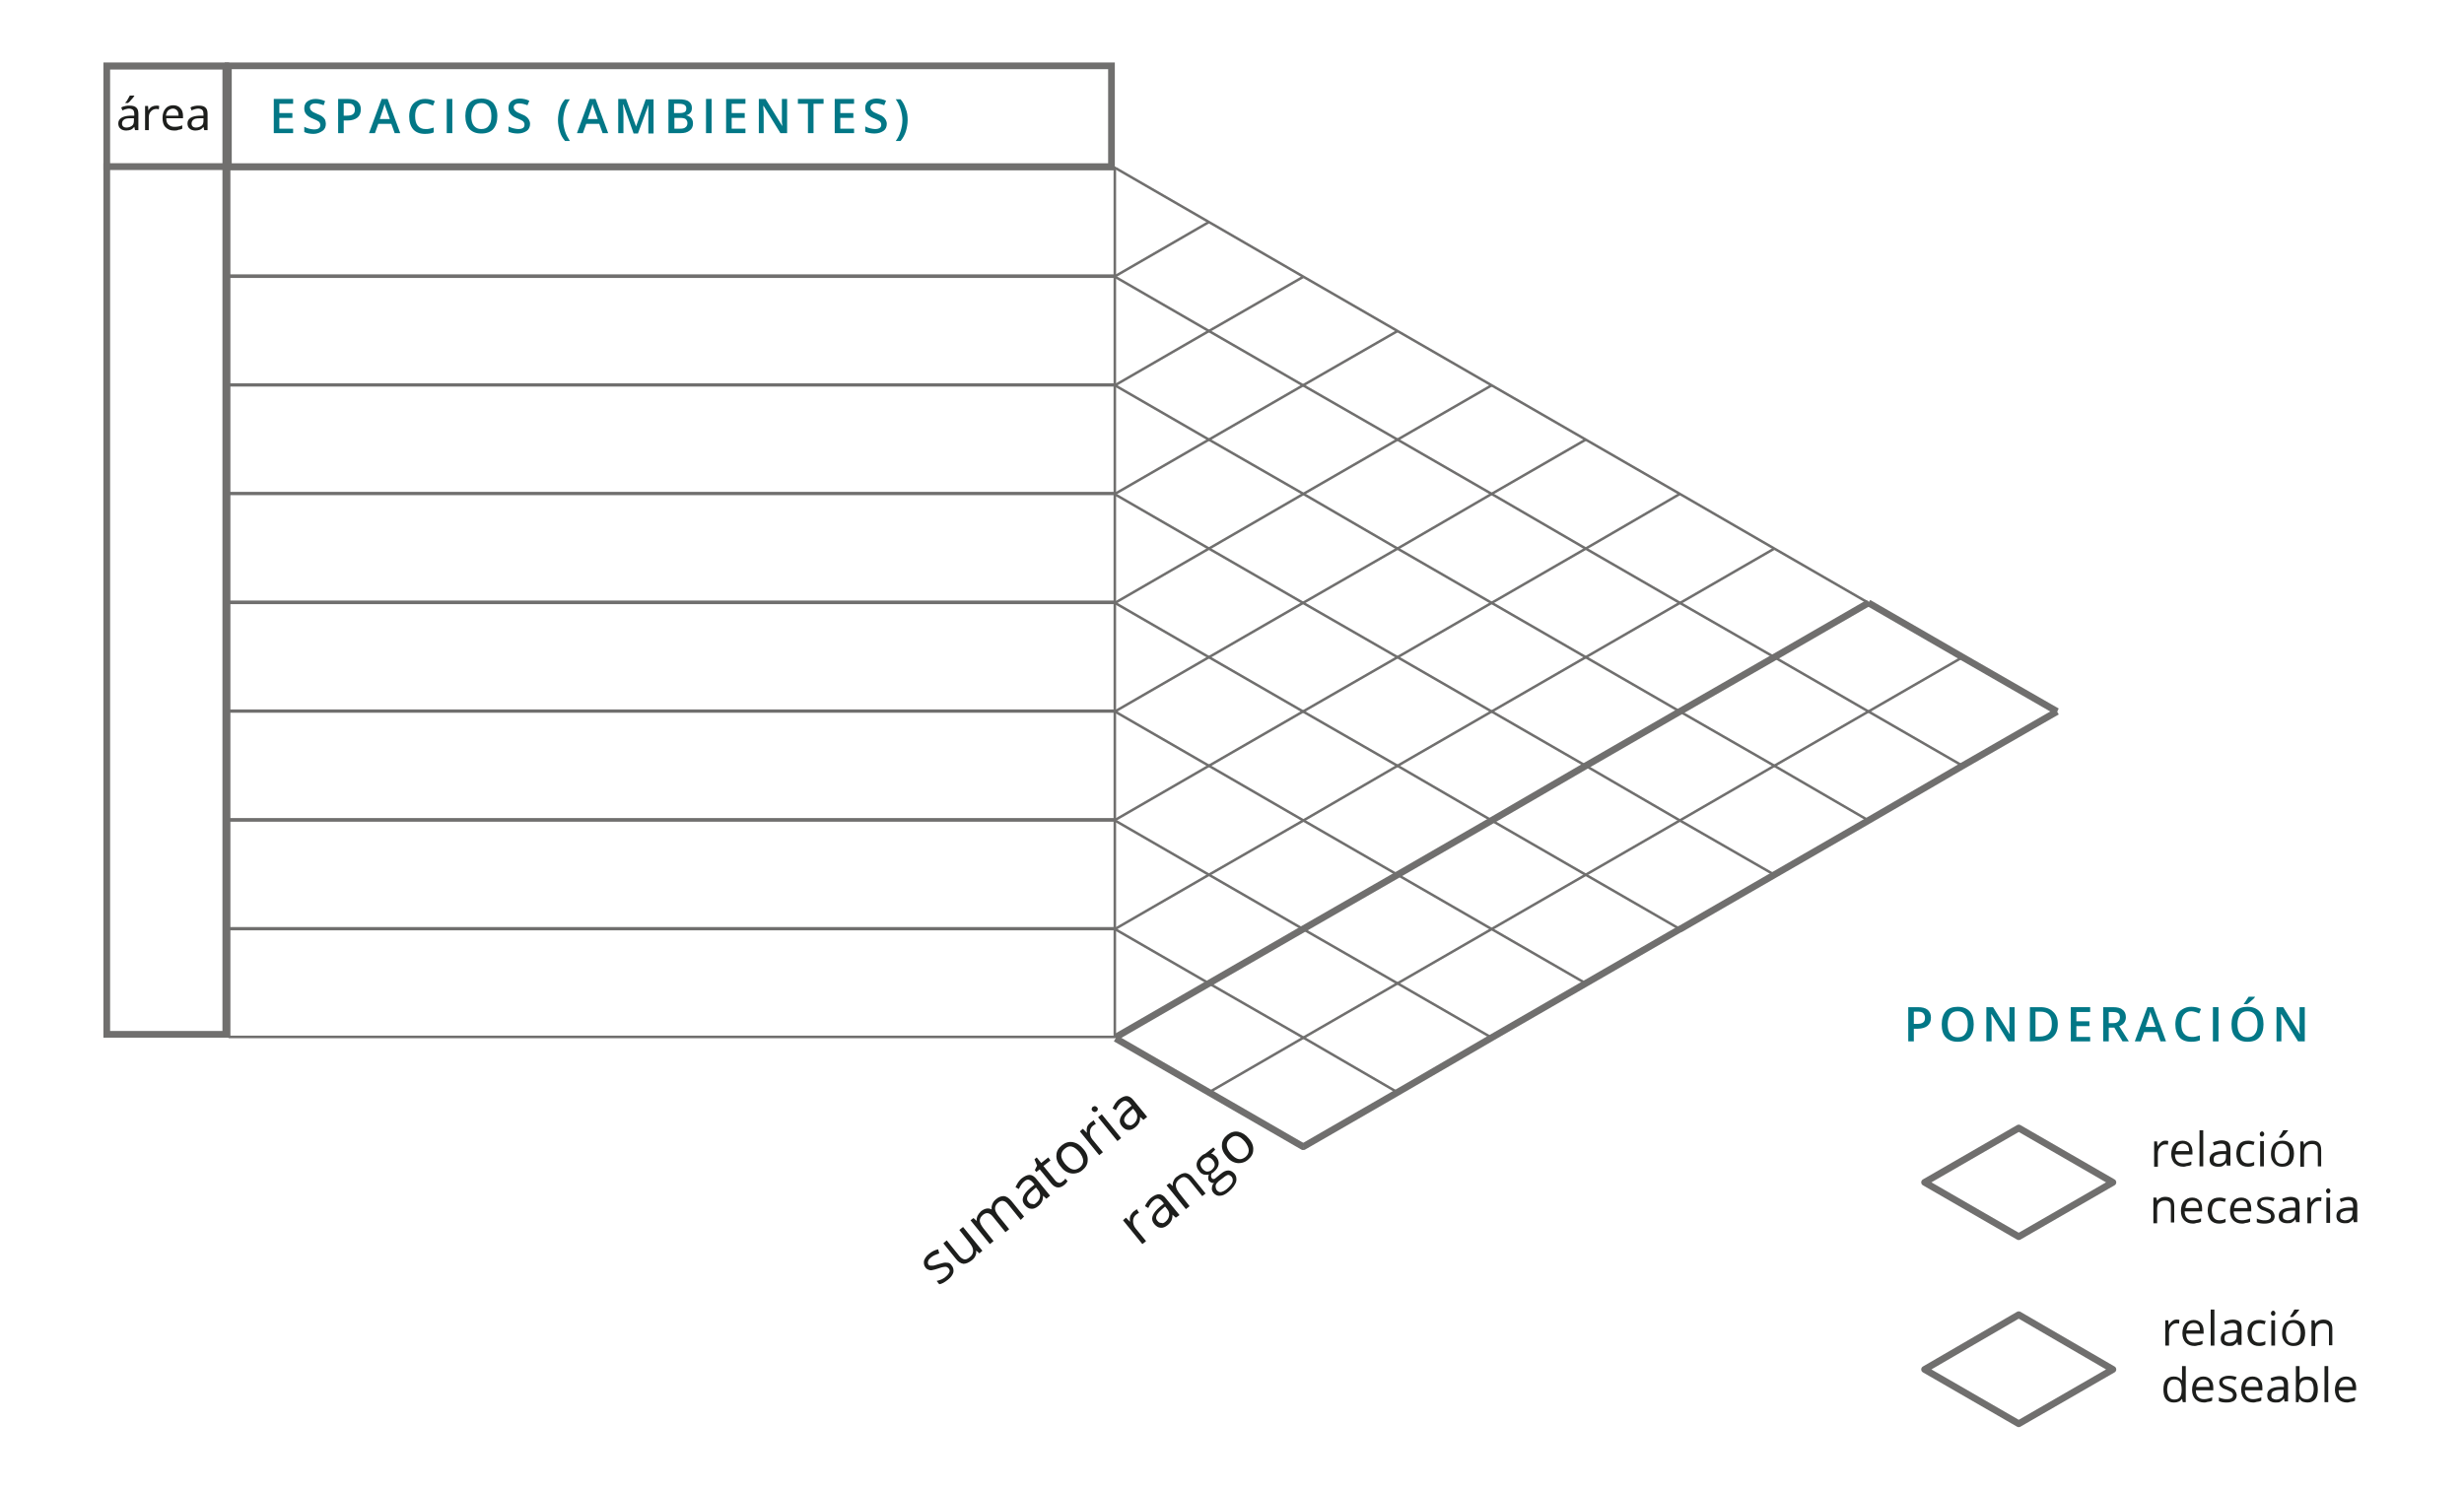 <?xml version="1.0" encoding="utf-8"?>
<!-- Generator: Adobe Illustrator 25.2.1, SVG Export Plug-In . SVG Version: 6.00 Build 0)  -->
<svg version="1.1" id="Capa_1" xmlns="http://www.w3.org/2000/svg" xmlns:xlink="http://www.w3.org/1999/xlink" x="0px" y="0px"
	 viewBox="0 0 662.4 400.6" style="enable-background:new 0 0 662.4 400.6;" xml:space="preserve">
<style type="text/css">
	.st0{fill:#027786;}
	.st1{fill:#1D1E1C;}
	.st2{fill:#706F6E;}
	.st3{fill:none;stroke:#706F6E;stroke-width:0.683;stroke-linejoin:round;stroke-miterlimit:10;}
	.st4{fill:none;stroke:#706F6E;stroke-width:1.832;stroke-linejoin:round;stroke-miterlimit:10;}
</style>
<g>
	<path class="st0" d="M519.1,273.6c0,1-0.3,1.7-0.9,2.2c-0.6,0.5-1.5,0.8-2.7,0.8h-1v3.4H513v-9.2h2.6c1.1,0,2,0.2,2.6,0.7
		C518.8,272,519.1,272.7,519.1,273.6z M514.5,275.3h0.8c0.8,0,1.3-0.1,1.7-0.4c0.4-0.3,0.5-0.7,0.5-1.3c0-0.5-0.2-0.9-0.5-1.2
		s-0.8-0.4-1.5-0.4h-1V275.3z"/>
	<path class="st0" d="M530.6,275.4c0,1.5-0.4,2.7-1.1,3.5c-0.7,0.8-1.8,1.2-3.2,1.2c-1.4,0-2.4-0.4-3.2-1.2s-1.1-2-1.1-3.5
		c0-1.5,0.4-2.7,1.1-3.5c0.7-0.8,1.8-1.2,3.2-1.2c1.4,0,2.4,0.4,3.2,1.2C530.2,272.7,530.6,273.9,530.6,275.4z M523.6,275.4
		c0,1.1,0.2,2,0.7,2.6c0.5,0.6,1.1,0.9,2,0.9c0.9,0,1.6-0.3,2-0.9c0.5-0.6,0.7-1.4,0.7-2.6c0-1.1-0.2-2-0.7-2.6s-1.1-0.9-2-0.9
		c-0.9,0-1.6,0.3-2,0.9S523.6,274.2,523.6,275.4z"/>
	<path class="st0" d="M541.7,280h-1.8l-4.5-7.3h-0.1l0,0.4c0.1,0.8,0.1,1.5,0.1,2.1v4.8h-1.4v-9.2h1.8l4.5,7.3h0
		c0-0.1,0-0.4-0.1-1.1s0-1.1,0-1.4v-4.8h1.4V280z"/>
	<path class="st0" d="M553.2,275.3c0,1.5-0.4,2.7-1.3,3.5c-0.8,0.8-2.1,1.2-3.6,1.2h-2.6v-9.2h2.8c1.5,0,2.6,0.4,3.4,1.2
		C552.8,272.8,553.2,273.9,553.2,275.3z M551.6,275.3c0-2.2-1-3.3-3.1-3.3h-1.3v6.7h1.1C550.5,278.7,551.6,277.6,551.6,275.3z"/>
	<path class="st0" d="M561.9,280h-5.2v-9.2h5.2v1.3h-3.7v2.5h3.5v1.3h-3.5v2.9h3.7V280z"/>
	<path class="st0" d="M566.9,276.3v3.7h-1.5v-9.2h2.6c1.2,0,2.1,0.2,2.6,0.7c0.6,0.4,0.9,1.1,0.9,2c0,1.1-0.6,2-1.8,2.4l2.6,4.1
		h-1.7l-2.2-3.7H566.9z M566.9,275.1h1c0.7,0,1.2-0.1,1.5-0.4c0.3-0.3,0.5-0.6,0.5-1.2c0-0.5-0.2-0.9-0.5-1.1
		c-0.3-0.2-0.8-0.3-1.5-0.3h-1V275.1z"/>
	<path class="st0" d="M580.8,280l-0.9-2.5h-3.5l-0.9,2.5h-1.6l3.4-9.2h1.6l3.4,9.2H580.8z M579.5,276.1l-0.9-2.5
		c-0.1-0.2-0.1-0.4-0.3-0.8c-0.1-0.4-0.2-0.6-0.2-0.8c-0.1,0.5-0.3,1.1-0.5,1.7l-0.8,2.4H579.5z"/>
	<path class="st0" d="M589.1,271.9c-0.9,0-1.5,0.3-2,0.9c-0.5,0.6-0.7,1.5-0.7,2.5c0,1.1,0.2,2,0.7,2.6s1.2,0.9,2.1,0.9
		c0.4,0,0.8,0,1.1-0.1s0.7-0.2,1.1-0.3v1.3c-0.7,0.3-1.5,0.4-2.4,0.4c-1.3,0-2.4-0.4-3.1-1.2c-0.7-0.8-1.1-2-1.1-3.5
		c0-1,0.2-1.8,0.5-2.5c0.3-0.7,0.9-1.3,1.5-1.6c0.7-0.4,1.4-0.6,2.3-0.6c0.9,0,1.8,0.2,2.6,0.6l-0.5,1.2c-0.3-0.1-0.6-0.3-1-0.4
		C589.8,272,589.5,271.9,589.1,271.9z"/>
	<path class="st0" d="M594.9,280v-9.2h1.5v9.2H594.9z"/>
	<path class="st0" d="M608.5,275.4c0,1.5-0.4,2.7-1.1,3.5c-0.7,0.8-1.8,1.2-3.2,1.2c-1.4,0-2.4-0.4-3.2-1.2s-1.1-2-1.1-3.5
		c0-1.5,0.4-2.7,1.1-3.5c0.7-0.8,1.8-1.2,3.2-1.2c1.4,0,2.4,0.4,3.2,1.2C608.1,272.7,608.5,273.9,608.5,275.4z M601.5,275.4
		c0,1.1,0.2,2,0.7,2.6c0.5,0.6,1.1,0.9,2,0.9c0.9,0,1.6-0.3,2-0.9c0.5-0.6,0.7-1.4,0.7-2.6c0-1.1-0.2-2-0.7-2.6s-1.1-0.9-2-0.9
		c-0.9,0-1.6,0.3-2,0.9S601.5,274.2,601.5,275.4z M603.2,270.1v-0.2c0.2-0.3,0.5-0.6,0.7-1s0.5-0.7,0.6-0.9h1.7v0.1
		c-0.2,0.3-0.5,0.6-1,1c-0.4,0.4-0.8,0.7-1.1,0.9H603.2z"/>
	<path class="st0" d="M619.6,280h-1.8l-4.5-7.3h-0.1l0,0.4c0.1,0.8,0.1,1.5,0.1,2.1v4.8H612v-9.2h1.8l4.5,7.3h0c0-0.1,0-0.4-0.1-1.1
		s0-1.1,0-1.4v-4.8h1.4V280z"/>
</g>
<g>
	<path class="st1" d="M582.1,306.7c0.3,0,0.6,0,0.8,0.1l-0.1,1c-0.3-0.1-0.5-0.1-0.7-0.1c-0.5,0-1,0.2-1.4,0.7
		c-0.4,0.4-0.6,1-0.6,1.7v3.6h-1v-6.8h0.8l0.1,1.3h0c0.3-0.4,0.6-0.8,0.9-1C581.3,306.8,581.6,306.7,582.1,306.7z"/>
	<path class="st1" d="M587,313.7c-1,0-1.8-0.3-2.4-0.9s-0.9-1.5-0.9-2.5c0-1.1,0.3-2,0.8-2.6c0.5-0.6,1.3-1,2.2-1
		c0.9,0,1.5,0.3,2,0.8c0.5,0.6,0.7,1.3,0.7,2.2v0.7h-4.7c0,0.8,0.2,1.4,0.6,1.8s0.9,0.6,1.6,0.6c0.7,0,1.5-0.2,2.2-0.5v0.9
		c-0.4,0.2-0.7,0.3-1,0.3S587.5,313.7,587,313.7z M586.8,307.5c-0.5,0-1,0.2-1.3,0.5c-0.3,0.4-0.5,0.8-0.6,1.5h3.6
		c0-0.6-0.1-1.1-0.4-1.5C587.7,307.7,587.3,307.5,586.8,307.5z"/>
	<path class="st1" d="M592.3,313.6h-1v-9.7h1V313.6z"/>
	<path class="st1" d="M598.7,313.6l-0.2-1h0c-0.3,0.4-0.7,0.7-1,0.9c-0.3,0.2-0.8,0.2-1.3,0.2c-0.7,0-1.2-0.2-1.6-0.5
		c-0.4-0.3-0.6-0.8-0.6-1.5c0-1.4,1.1-2.1,3.3-2.2l1.2,0v-0.4c0-0.5-0.1-0.9-0.3-1.2c-0.2-0.3-0.6-0.4-1.1-0.4
		c-0.6,0-1.2,0.2-1.9,0.5l-0.3-0.8c0.3-0.2,0.7-0.3,1.1-0.4c0.4-0.1,0.8-0.2,1.2-0.2c0.8,0,1.4,0.2,1.8,0.5c0.4,0.4,0.6,0.9,0.6,1.7
		v4.6H598.7z M596.4,312.9c0.6,0,1.1-0.2,1.5-0.5c0.4-0.4,0.5-0.8,0.5-1.5v-0.6l-1,0c-0.8,0-1.4,0.2-1.8,0.4
		c-0.4,0.2-0.5,0.6-0.5,1.1c0,0.4,0.1,0.7,0.3,0.8S595.9,312.9,596.4,312.9z"/>
	<path class="st1" d="M604.3,313.7c-1,0-1.7-0.3-2.3-0.9c-0.5-0.6-0.8-1.5-0.8-2.6c0-1.1,0.3-2,0.8-2.6c0.5-0.6,1.3-0.9,2.3-0.9
		c0.3,0,0.7,0,1,0.1c0.3,0.1,0.6,0.2,0.8,0.2l-0.3,0.9c-0.2-0.1-0.5-0.2-0.7-0.2c-0.3-0.1-0.5-0.1-0.7-0.1c-1.4,0-2.1,0.9-2.1,2.6
		c0,0.8,0.2,1.5,0.5,1.9c0.3,0.4,0.8,0.7,1.5,0.7c0.6,0,1.1-0.1,1.7-0.4v0.9C605.5,313.6,605,313.7,604.3,313.7z"/>
	<path class="st1" d="M607.5,304.9c0-0.2,0.1-0.4,0.2-0.5c0.1-0.1,0.3-0.2,0.4-0.2c0.2,0,0.3,0.1,0.4,0.2c0.1,0.1,0.2,0.3,0.2,0.5
		c0,0.2-0.1,0.4-0.2,0.5c-0.1,0.1-0.3,0.2-0.4,0.2c-0.2,0-0.3-0.1-0.4-0.2C607.6,305.4,607.5,305.2,607.5,304.9z M608.6,313.6h-1
		v-6.8h1V313.6z"/>
	<path class="st1" d="M616.7,310.2c0,1.1-0.3,2-0.8,2.6c-0.6,0.6-1.3,0.9-2.3,0.9c-0.6,0-1.1-0.1-1.6-0.4s-0.8-0.7-1.1-1.2
		c-0.3-0.5-0.4-1.2-0.4-1.9c0-1.1,0.3-2,0.8-2.6c0.6-0.6,1.3-0.9,2.3-0.9c1,0,1.7,0.3,2.3,0.9C616.4,308.2,616.7,309.1,616.7,310.2z
		 M611.5,310.2c0,0.9,0.2,1.5,0.5,2c0.3,0.5,0.9,0.7,1.5,0.7s1.2-0.2,1.5-0.7c0.3-0.5,0.5-1.1,0.5-2c0-0.9-0.2-1.5-0.5-2
		c-0.3-0.4-0.9-0.7-1.5-0.7c-0.7,0-1.2,0.2-1.5,0.7C611.7,308.6,611.5,309.3,611.5,310.2z M612.7,305.7c0.2-0.3,0.4-0.6,0.6-0.9
		c0.2-0.4,0.4-0.7,0.5-0.9h1.3v0.1c-0.2,0.3-0.5,0.6-0.8,1c-0.4,0.4-0.7,0.7-0.9,0.9h-0.7V305.7z"/>
	<path class="st1" d="M623.1,313.6v-4.4c0-0.6-0.1-1-0.4-1.2c-0.3-0.3-0.6-0.4-1.2-0.4c-0.7,0-1.2,0.2-1.6,0.6s-0.5,1-0.5,1.9v3.6
		h-1v-6.8h0.8l0.2,0.9h0c0.2-0.3,0.5-0.6,0.9-0.8c0.4-0.2,0.8-0.3,1.3-0.3c0.8,0,1.4,0.2,1.8,0.6c0.4,0.4,0.6,1,0.6,1.9v4.4H623.1z"
		/>
	<path class="st1" d="M583.6,328.8v-4.4c0-0.6-0.1-1-0.4-1.2c-0.3-0.3-0.6-0.4-1.2-0.4c-0.7,0-1.2,0.2-1.6,0.6s-0.5,1-0.5,1.9v3.6
		h-1V322h0.8l0.2,0.9h0c0.2-0.3,0.5-0.6,0.9-0.8c0.4-0.2,0.8-0.3,1.3-0.3c0.8,0,1.4,0.2,1.8,0.6c0.4,0.4,0.6,1,0.6,1.9v4.4H583.6z"
		/>
	<path class="st1" d="M589.6,329c-1,0-1.8-0.3-2.4-0.9s-0.9-1.5-0.9-2.5c0-1.1,0.3-2,0.8-2.6c0.5-0.6,1.3-1,2.2-1
		c0.9,0,1.5,0.3,2,0.8c0.5,0.6,0.7,1.3,0.7,2.2v0.7h-4.7c0,0.8,0.2,1.4,0.6,1.8s0.9,0.6,1.6,0.6c0.7,0,1.5-0.2,2.2-0.5v0.9
		c-0.4,0.2-0.7,0.3-1,0.3S590.1,329,589.6,329z M589.4,322.8c-0.5,0-1,0.2-1.3,0.5c-0.3,0.4-0.5,0.8-0.6,1.5h3.6
		c0-0.6-0.1-1.1-0.4-1.5C590.3,322.9,589.9,322.8,589.4,322.8z"/>
	<path class="st1" d="M596.6,329c-1,0-1.7-0.3-2.3-0.9c-0.5-0.6-0.8-1.5-0.8-2.6c0-1.1,0.3-2,0.8-2.6c0.5-0.6,1.3-0.9,2.3-0.9
		c0.3,0,0.7,0,1,0.1c0.3,0.1,0.6,0.2,0.8,0.2l-0.3,0.9c-0.2-0.1-0.5-0.2-0.7-0.2c-0.3-0.1-0.5-0.1-0.7-0.1c-1.4,0-2.1,0.9-2.1,2.6
		c0,0.8,0.2,1.5,0.5,1.9c0.3,0.4,0.8,0.7,1.5,0.7c0.6,0,1.1-0.1,1.7-0.4v0.9C597.9,328.8,597.3,329,596.6,329z"/>
	<path class="st1" d="M602.8,329c-1,0-1.8-0.3-2.4-0.9s-0.9-1.5-0.9-2.5c0-1.1,0.3-2,0.8-2.6c0.5-0.6,1.3-1,2.2-1
		c0.9,0,1.5,0.3,2,0.8c0.5,0.6,0.7,1.3,0.7,2.2v0.7h-4.7c0,0.8,0.2,1.4,0.6,1.8s0.9,0.6,1.6,0.6c0.7,0,1.5-0.2,2.2-0.5v0.9
		c-0.4,0.2-0.7,0.3-1,0.3S603.3,329,602.8,329z M602.5,322.8c-0.5,0-1,0.2-1.3,0.5c-0.3,0.4-0.5,0.8-0.6,1.5h3.6
		c0-0.6-0.1-1.1-0.4-1.5C603.5,322.9,603.1,322.8,602.5,322.8z"/>
	<path class="st1" d="M611.5,327c0,0.6-0.2,1.1-0.7,1.5c-0.5,0.3-1.1,0.5-2,0.5c-0.9,0-1.6-0.1-2.1-0.4v-1c0.3,0.2,0.7,0.3,1.1,0.4
		c0.4,0.1,0.7,0.1,1.1,0.1c0.5,0,1-0.1,1.2-0.3c0.3-0.2,0.4-0.4,0.4-0.8c0-0.3-0.1-0.5-0.3-0.7c-0.2-0.2-0.7-0.4-1.3-0.7
		c-0.6-0.2-1.1-0.4-1.3-0.6s-0.5-0.4-0.6-0.6c-0.1-0.2-0.2-0.5-0.2-0.8c0-0.6,0.2-1,0.7-1.3c0.5-0.3,1.1-0.5,1.9-0.5
		c0.7,0,1.4,0.1,2.1,0.4l-0.4,0.8c-0.7-0.3-1.3-0.4-1.9-0.4c-0.5,0-0.9,0.1-1.1,0.2c-0.2,0.2-0.4,0.4-0.4,0.6c0,0.2,0,0.3,0.1,0.5
		c0.1,0.1,0.2,0.2,0.4,0.4c0.2,0.1,0.6,0.3,1.2,0.5c0.8,0.3,1.4,0.6,1.6,0.9S611.5,326.5,611.5,327z"/>
	<path class="st1" d="M617.3,328.8l-0.2-1h0c-0.3,0.4-0.7,0.7-1,0.9c-0.3,0.2-0.8,0.2-1.3,0.2c-0.7,0-1.2-0.2-1.6-0.5
		c-0.4-0.3-0.6-0.8-0.6-1.5c0-1.4,1.1-2.1,3.3-2.2l1.2,0v-0.4c0-0.5-0.1-0.9-0.3-1.2c-0.2-0.3-0.6-0.4-1.1-0.4
		c-0.6,0-1.2,0.2-1.9,0.5l-0.3-0.8c0.3-0.2,0.7-0.3,1.1-0.4c0.4-0.1,0.8-0.2,1.2-0.2c0.8,0,1.4,0.2,1.8,0.5c0.4,0.4,0.6,0.9,0.6,1.7
		v4.6H617.3z M615,328.1c0.6,0,1.1-0.2,1.5-0.5c0.4-0.4,0.5-0.8,0.5-1.5v-0.6l-1,0c-0.8,0-1.4,0.2-1.8,0.4c-0.4,0.2-0.5,0.6-0.5,1.1
		c0,0.4,0.1,0.7,0.3,0.8S614.6,328.1,615,328.1z"/>
	<path class="st1" d="M623.3,321.9c0.3,0,0.6,0,0.8,0.1l-0.1,1c-0.3-0.1-0.5-0.1-0.7-0.1c-0.5,0-1,0.2-1.4,0.7
		c-0.4,0.4-0.6,1-0.6,1.7v3.6h-1V322h0.8l0.1,1.3h0c0.3-0.4,0.6-0.8,0.9-1C622.5,322,622.9,321.9,623.3,321.9z"/>
	<path class="st1" d="M625.3,320.2c0-0.2,0.1-0.4,0.2-0.5c0.1-0.1,0.3-0.2,0.4-0.2c0.2,0,0.3,0.1,0.4,0.2c0.1,0.1,0.2,0.3,0.2,0.5
		c0,0.2-0.1,0.4-0.2,0.5c-0.1,0.1-0.3,0.2-0.4,0.2c-0.2,0-0.3-0.1-0.4-0.2C625.4,320.6,625.3,320.4,625.3,320.2z M626.4,328.8h-1
		V322h1V328.8z"/>
	<path class="st1" d="M632.8,328.8l-0.2-1h0c-0.3,0.4-0.7,0.7-1,0.9c-0.3,0.2-0.8,0.2-1.3,0.2c-0.7,0-1.2-0.2-1.6-0.5
		c-0.4-0.3-0.6-0.8-0.6-1.5c0-1.4,1.1-2.1,3.3-2.2l1.2,0v-0.4c0-0.5-0.1-0.9-0.3-1.2c-0.2-0.3-0.6-0.4-1.1-0.4
		c-0.6,0-1.2,0.2-1.9,0.5l-0.3-0.8c0.3-0.2,0.7-0.3,1.1-0.4c0.4-0.1,0.8-0.2,1.2-0.2c0.8,0,1.4,0.2,1.8,0.5c0.4,0.4,0.6,0.9,0.6,1.7
		v4.6H632.8z M630.4,328.1c0.6,0,1.1-0.2,1.5-0.5c0.4-0.4,0.5-0.8,0.5-1.5v-0.6l-1,0c-0.8,0-1.4,0.2-1.8,0.4
		c-0.4,0.2-0.5,0.6-0.5,1.1c0,0.4,0.1,0.7,0.3,0.8S630,328.1,630.4,328.1z"/>
</g>
<g>
	<path class="st1" d="M585.1,354.8c0.3,0,0.6,0,0.8,0.1l-0.1,1c-0.3-0.1-0.5-0.1-0.7-0.1c-0.5,0-1,0.2-1.4,0.7
		c-0.4,0.4-0.6,1-0.6,1.7v3.6h-1V355h0.8l0.1,1.3h0c0.3-0.4,0.6-0.8,0.9-1C584.2,355,584.6,354.8,585.1,354.8z"/>
	<path class="st1" d="M590,361.9c-1,0-1.8-0.3-2.4-0.9s-0.9-1.5-0.9-2.5c0-1.1,0.3-2,0.8-2.6c0.5-0.6,1.3-1,2.2-1
		c0.9,0,1.5,0.3,2,0.8c0.5,0.6,0.7,1.3,0.7,2.2v0.7h-4.7c0,0.8,0.2,1.4,0.6,1.8s0.9,0.6,1.6,0.6c0.7,0,1.5-0.2,2.2-0.5v0.9
		c-0.4,0.2-0.7,0.3-1,0.3S590.5,361.9,590,361.9z M589.7,355.7c-0.5,0-1,0.2-1.3,0.5c-0.3,0.4-0.5,0.8-0.6,1.5h3.6
		c0-0.6-0.1-1.1-0.4-1.5C590.7,355.9,590.3,355.7,589.7,355.7z"/>
	<path class="st1" d="M595.3,361.8h-1v-9.7h1V361.8z"/>
	<path class="st1" d="M601.7,361.8l-0.2-1h0c-0.3,0.4-0.7,0.7-1,0.9c-0.3,0.2-0.8,0.2-1.3,0.2c-0.7,0-1.2-0.2-1.6-0.5
		c-0.4-0.3-0.6-0.8-0.6-1.5c0-1.4,1.1-2.1,3.3-2.2l1.2,0v-0.4c0-0.5-0.1-0.9-0.3-1.2c-0.2-0.3-0.6-0.4-1.1-0.4
		c-0.6,0-1.2,0.2-1.9,0.5l-0.3-0.8c0.3-0.2,0.7-0.3,1.1-0.4c0.4-0.1,0.8-0.2,1.2-0.2c0.8,0,1.4,0.2,1.8,0.5c0.4,0.4,0.6,0.9,0.6,1.7
		v4.6H601.7z M599.3,361c0.6,0,1.1-0.2,1.5-0.5c0.4-0.4,0.5-0.8,0.5-1.5v-0.6l-1,0c-0.8,0-1.4,0.2-1.8,0.4c-0.4,0.2-0.5,0.6-0.5,1.1
		c0,0.4,0.1,0.7,0.3,0.8S598.9,361,599.3,361z"/>
	<path class="st1" d="M607.3,361.9c-1,0-1.7-0.3-2.3-0.9c-0.5-0.6-0.8-1.5-0.8-2.6c0-1.1,0.3-2,0.8-2.6c0.5-0.6,1.3-0.9,2.3-0.9
		c0.3,0,0.7,0,1,0.1c0.3,0.1,0.6,0.2,0.8,0.2l-0.3,0.9c-0.2-0.1-0.5-0.2-0.7-0.2c-0.3-0.1-0.5-0.1-0.7-0.1c-1.4,0-2.1,0.9-2.1,2.6
		c0,0.8,0.2,1.5,0.5,1.9c0.3,0.4,0.8,0.7,1.5,0.7c0.6,0,1.1-0.1,1.7-0.4v0.9C608.5,361.8,608,361.9,607.3,361.9z"/>
	<path class="st1" d="M610.5,353.1c0-0.2,0.1-0.4,0.2-0.5c0.1-0.1,0.3-0.2,0.4-0.2c0.2,0,0.3,0.1,0.4,0.2c0.1,0.1,0.2,0.3,0.2,0.5
		c0,0.2-0.1,0.4-0.2,0.5c-0.1,0.1-0.3,0.2-0.4,0.2c-0.2,0-0.3-0.1-0.4-0.2C610.6,353.5,610.5,353.4,610.5,353.1z M611.6,361.8h-1
		V355h1V361.8z"/>
	<path class="st1" d="M619.7,358.4c0,1.1-0.3,2-0.8,2.6c-0.6,0.6-1.3,0.9-2.3,0.9c-0.6,0-1.1-0.1-1.6-0.4s-0.8-0.7-1.1-1.2
		c-0.3-0.5-0.4-1.2-0.4-1.9c0-1.1,0.3-2,0.8-2.6c0.6-0.6,1.3-0.9,2.3-0.9c1,0,1.7,0.3,2.3,0.9C619.4,356.4,619.7,357.3,619.7,358.4z
		 M614.5,358.4c0,0.9,0.2,1.5,0.5,2c0.3,0.5,0.9,0.7,1.5,0.7s1.2-0.2,1.5-0.7c0.3-0.5,0.5-1.1,0.5-2c0-0.9-0.2-1.5-0.5-2
		c-0.3-0.4-0.9-0.7-1.5-0.7c-0.7,0-1.2,0.2-1.5,0.7C614.7,356.8,614.5,357.5,614.5,358.4z M615.7,353.9c0.2-0.3,0.4-0.6,0.6-0.9
		c0.2-0.4,0.4-0.7,0.5-0.9h1.3v0.1c-0.2,0.3-0.5,0.6-0.8,1c-0.4,0.4-0.7,0.7-0.9,0.9h-0.7V353.9z"/>
	<path class="st1" d="M626.1,361.8v-4.4c0-0.6-0.1-1-0.4-1.2c-0.3-0.3-0.6-0.4-1.2-0.4c-0.7,0-1.2,0.2-1.6,0.6s-0.5,1-0.5,1.9v3.6
		h-1V355h0.8l0.2,0.9h0c0.2-0.3,0.5-0.6,0.9-0.8c0.4-0.2,0.8-0.3,1.3-0.3c0.8,0,1.4,0.2,1.8,0.6c0.4,0.4,0.6,1,0.6,1.9v4.4H626.1z"
		/>
	<path class="st1" d="M586.6,376.1L586.6,376.1c-0.5,0.7-1.2,1-2.2,1c-0.9,0-1.6-0.3-2.1-0.9c-0.5-0.6-0.7-1.5-0.7-2.6
		c0-1.1,0.2-2,0.7-2.6c0.5-0.6,1.2-0.9,2.1-0.9c0.9,0,1.6,0.3,2.1,1h0.1l0-0.5l0-0.5v-2.8h1v9.7h-0.8L586.6,376.1z M584.5,376.3
		c0.7,0,1.2-0.2,1.5-0.6c0.3-0.4,0.5-1,0.5-1.9v-0.2c0-1-0.2-1.7-0.5-2.1c-0.3-0.4-0.8-0.6-1.5-0.6c-0.6,0-1.1,0.2-1.4,0.7
		c-0.3,0.5-0.5,1.1-0.5,2c0,0.9,0.2,1.5,0.5,2S583.9,376.3,584.5,376.3z"/>
	<path class="st1" d="M592.6,377.1c-1,0-1.8-0.3-2.4-0.9s-0.9-1.5-0.9-2.5c0-1.1,0.3-2,0.8-2.6c0.5-0.6,1.3-1,2.2-1
		c0.9,0,1.5,0.3,2,0.8c0.5,0.6,0.7,1.3,0.7,2.2v0.7h-4.7c0,0.8,0.2,1.4,0.6,1.8s0.9,0.6,1.6,0.6c0.7,0,1.5-0.2,2.2-0.5v0.9
		c-0.4,0.2-0.7,0.3-1,0.3S593.1,377.1,592.6,377.1z M592.3,370.9c-0.5,0-1,0.2-1.3,0.5c-0.3,0.4-0.5,0.8-0.6,1.5h3.6
		c0-0.6-0.1-1.1-0.4-1.5C593.3,371.1,592.9,370.9,592.3,370.9z"/>
	<path class="st1" d="M601.3,375.1c0,0.6-0.2,1.1-0.7,1.5c-0.5,0.3-1.1,0.5-2,0.5c-0.9,0-1.6-0.1-2.1-0.4v-1
		c0.3,0.2,0.7,0.3,1.1,0.4c0.4,0.1,0.7,0.1,1.1,0.1c0.5,0,1-0.1,1.2-0.3c0.3-0.2,0.4-0.4,0.4-0.8c0-0.3-0.1-0.5-0.3-0.7
		c-0.2-0.2-0.7-0.4-1.3-0.7c-0.6-0.2-1.1-0.4-1.3-0.6s-0.5-0.4-0.6-0.6c-0.1-0.2-0.2-0.5-0.2-0.8c0-0.6,0.2-1,0.7-1.3
		c0.5-0.3,1.1-0.5,1.9-0.5c0.7,0,1.4,0.1,2.1,0.4l-0.4,0.8c-0.7-0.3-1.3-0.4-1.9-0.4c-0.5,0-0.9,0.1-1.1,0.2
		c-0.2,0.2-0.4,0.4-0.4,0.6c0,0.2,0,0.3,0.1,0.5c0.1,0.1,0.2,0.2,0.4,0.4c0.2,0.1,0.6,0.3,1.2,0.5c0.8,0.3,1.4,0.6,1.6,0.9
		S601.3,374.7,601.3,375.1z"/>
	<path class="st1" d="M605.8,377.1c-1,0-1.8-0.3-2.4-0.9s-0.9-1.5-0.9-2.5c0-1.1,0.3-2,0.8-2.6c0.5-0.6,1.3-1,2.2-1
		c0.9,0,1.5,0.3,2,0.8c0.5,0.6,0.7,1.3,0.7,2.2v0.7h-4.7c0,0.8,0.2,1.4,0.6,1.8s0.9,0.6,1.6,0.6c0.7,0,1.5-0.2,2.2-0.5v0.9
		c-0.4,0.2-0.7,0.3-1,0.3S606.3,377.1,605.8,377.1z M605.5,370.9c-0.5,0-1,0.2-1.3,0.5c-0.3,0.4-0.5,0.8-0.6,1.5h3.6
		c0-0.6-0.1-1.1-0.4-1.5C606.5,371.1,606.1,370.9,605.5,370.9z"/>
	<path class="st1" d="M614.2,377l-0.2-1h0c-0.3,0.4-0.7,0.7-1,0.9c-0.3,0.2-0.8,0.2-1.3,0.2c-0.7,0-1.2-0.2-1.6-0.5
		c-0.4-0.3-0.6-0.8-0.6-1.5c0-1.4,1.1-2.1,3.3-2.2l1.2,0v-0.4c0-0.5-0.1-0.9-0.3-1.2c-0.2-0.3-0.6-0.4-1.1-0.4
		c-0.6,0-1.2,0.2-1.9,0.5l-0.3-0.8c0.3-0.2,0.7-0.3,1.1-0.4c0.4-0.1,0.8-0.2,1.2-0.2c0.8,0,1.4,0.2,1.8,0.5c0.4,0.4,0.6,0.9,0.6,1.7
		v4.6H614.2z M611.9,376.3c0.6,0,1.1-0.2,1.5-0.5c0.4-0.4,0.5-0.8,0.5-1.5v-0.6l-1,0c-0.8,0-1.4,0.2-1.8,0.4
		c-0.4,0.2-0.5,0.6-0.5,1.1c0,0.4,0.1,0.7,0.3,0.8S611.5,376.3,611.9,376.3z"/>
	<path class="st1" d="M620.3,370.1c0.9,0,1.6,0.3,2.1,0.9c0.5,0.6,0.7,1.5,0.7,2.6s-0.2,2-0.7,2.6c-0.5,0.6-1.2,0.9-2.1,0.9
		c-0.4,0-0.8-0.1-1.2-0.2c-0.4-0.2-0.7-0.4-0.9-0.8h-0.1l-0.2,0.9h-0.7v-9.7h1v2.3c0,0.5,0,1,0,1.4h0
		C618.6,370.4,619.3,370.1,620.3,370.1z M620.1,371c-0.7,0-1.2,0.2-1.5,0.6c-0.3,0.4-0.5,1.1-0.5,2s0.2,1.6,0.5,2
		c0.3,0.4,0.8,0.6,1.5,0.6c0.6,0,1.1-0.2,1.4-0.7c0.3-0.5,0.5-1.1,0.5-2c0-0.9-0.2-1.5-0.5-2C621.3,371.2,620.8,371,620.1,371z"/>
	<path class="st1" d="M625.9,377h-1v-9.7h1V377z"/>
	<path class="st1" d="M631,377.1c-1,0-1.8-0.3-2.4-0.9s-0.9-1.5-0.9-2.5c0-1.1,0.3-2,0.8-2.6c0.5-0.6,1.3-1,2.2-1
		c0.9,0,1.5,0.3,2,0.8c0.5,0.6,0.7,1.3,0.7,2.2v0.7h-4.7c0,0.8,0.2,1.4,0.6,1.8s0.9,0.6,1.6,0.6c0.7,0,1.5-0.2,2.2-0.5v0.9
		c-0.4,0.2-0.7,0.3-1,0.3S631.5,377.1,631,377.1z M630.7,370.9c-0.5,0-1,0.2-1.3,0.5c-0.3,0.4-0.5,0.8-0.6,1.5h3.6
		c0-0.6-0.1-1.1-0.4-1.5C631.7,371.1,631.3,370.9,630.7,370.9z"/>
</g>
<g>
	<path class="st2" d="M297.9,18.6v25.3H62.3V18.6H297.9 M299.7,16.8H60.4v29h239.3V16.8L299.7,16.8z"/>
	<rect x="61.6" y="45.1" class="st3" width="238.1" height="29"/>
	<rect x="61.6" y="74.4" class="st3" width="238.1" height="29"/>
	<rect x="61.6" y="103.6" class="st3" width="238.1" height="29"/>
	<rect x="61.6" y="132.8" class="st3" width="238.1" height="29"/>
	<rect x="61.6" y="162.1" class="st3" width="238.1" height="29"/>
	<rect x="61.6" y="191.3" class="st3" width="238.1" height="29"/>
	<rect x="61.6" y="220.6" class="st3" width="238.1" height="29"/>
	<rect x="61.6" y="249.8" class="st3" width="238.1" height="29"/>
	<path class="st2" d="M59.8,18.7v258.5H29.6V18.7H59.8 M61.6,16.8H27.8V279h33.8V16.8L61.6,16.8z"/>
	<line class="st4" x1="61.6" y1="44.8" x2="27.8" y2="44.8"/>
	<polyline class="st4" points="502.3,162.1 477,176.7 451.6,191.3 426.3,205.9 401,220.6 375.7,235.2 350.3,249.8 325,264.4 
		299.9,278.9 	"/>
	<polyline class="st3" points="477,147.5 451.7,162.1 451.6,162.1 426.3,176.7 426.3,176.7 401,191.3 375.7,205.9 350.4,220.6 
		325,235.2 299.9,249.7 	"/>
	<polyline class="st3" points="325,293.7 350.4,279 375.7,264.4 401,249.8 426.3,235.2 451.6,220.6 477,205.9 502.3,191.3 
		527.6,176.7 	"/>
	<polyline class="st4" points="350.3,308.3 350.4,308.3 375.7,293.7 401,279 426.3,264.4 451.6,249.8 451.7,249.8 477,235.2 
		477,235.2 502.3,220.6 527.6,205.9 553,191.3 	"/>
	<polyline class="st3" points="451.6,132.8 426.3,147.5 401,162.1 375.7,176.7 375.7,176.7 350.3,191.3 325,205.9 299.9,220.4 	"/>
	<polyline class="st3" points="426.3,118.2 401,132.8 375.7,147.5 350.3,162.1 325,176.7 299.9,191.2 	"/>
	<polyline class="st3" points="401,103.6 401,103.6 375.7,118.2 350.4,132.8 325,147.5 299.9,162 	"/>
	<polyline class="st3" points="375.7,89 350.3,103.6 325,118.2 299.9,132.7 	"/>
	<polyline class="st3" points="350.4,74.4 325,89 299.9,103.5 	"/>
	<line class="st3" x1="325" y1="59.7" x2="299.9" y2="74.2"/>
	<polyline class="st3" points="553,191.3 527.6,176.7 502.3,162.1 477,147.5 451.6,132.8 426.3,118.2 401,103.6 375.7,89 
		350.4,74.4 325,59.7 299.9,45.2 	"/>
	<polyline class="st3" points="527.6,205.9 502.3,191.3 477,176.7 451.6,162.1 426.3,147.5 401,132.8 375.7,118.2 350.3,103.6 
		325,89 299.9,74.5 	"/>
	<polyline class="st3" points="502.3,220.6 477,205.9 451.6,191.3 426.3,176.7 401,162.1 375.7,147.5 350.4,132.8 325,118.2 
		299.9,103.7 	"/>
	<polyline class="st3" points="477,235.2 477,235.2 451.6,220.6 426.3,205.9 401,191.3 375.7,176.7 350.3,162.1 325,147.5 
		299.9,133 	"/>
	<polyline class="st3" points="451.7,249.8 451.6,249.8 426.3,235.2 401,220.6 375.7,205.9 350.3,191.3 325,176.7 299.9,162.2 	"/>
	<polyline class="st3" points="426.3,264.4 401,249.8 375.7,235.2 350.4,220.6 325,205.9 299.9,191.4 	"/>
	<polyline class="st3" points="401,279 375.7,264.4 350.3,249.8 325,235.2 299.9,220.7 	"/>
	<polyline class="st3" points="375.7,293.7 350.4,279 325,264.4 299.9,249.9 	"/>
	<polyline class="st4" points="350.4,308.3 350.3,308.3 325,293.7 299.9,279.2 	"/>
	<polyline class="st4" points="553,191.3 527.6,176.7 502.3,162.1 	"/>
	<g>
		<path class="st0" d="M78.8,35.8h-5.2v-9.2h5.2v1.3h-3.7v2.5h3.5v1.3h-3.5v2.9h3.7V35.8z"/>
		<path class="st0" d="M87.6,33.3c0,0.8-0.3,1.5-0.9,1.9S85.3,36,84.3,36s-1.9-0.2-2.5-0.5v-1.4c0.4,0.2,0.9,0.4,1.3,0.5
			c0.5,0.1,0.9,0.2,1.3,0.2c0.6,0,1-0.1,1.3-0.3c0.3-0.2,0.4-0.5,0.4-0.9c0-0.3-0.1-0.6-0.4-0.9c-0.3-0.2-0.8-0.5-1.6-0.8
			c-0.8-0.3-1.4-0.7-1.8-1.2s-0.5-1-0.5-1.6c0-0.8,0.3-1.4,0.8-1.8c0.5-0.4,1.3-0.7,2.2-0.7c0.9,0,1.8,0.2,2.6,0.6L87,28.3
			c-0.8-0.3-1.5-0.5-2.2-0.5c-0.5,0-0.9,0.1-1.1,0.3c-0.3,0.2-0.4,0.5-0.4,0.8c0,0.2,0.1,0.4,0.2,0.6c0.1,0.2,0.3,0.3,0.5,0.5
			c0.2,0.2,0.6,0.3,1.2,0.6c0.7,0.3,1.2,0.5,1.5,0.8c0.3,0.2,0.5,0.5,0.7,0.8C87.5,32.6,87.6,32.9,87.6,33.3z"/>
		<path class="st0" d="M97,29.4c0,1-0.3,1.7-0.9,2.2c-0.6,0.5-1.5,0.8-2.7,0.8h-1v3.4h-1.5v-9.2h2.6c1.1,0,2,0.2,2.6,0.7
			C96.7,27.8,97,28.5,97,29.4z M92.4,31.1h0.8c0.8,0,1.3-0.1,1.7-0.4c0.4-0.3,0.5-0.7,0.5-1.3c0-0.5-0.2-0.9-0.5-1.2
			c-0.3-0.3-0.8-0.4-1.5-0.4h-1V31.1z"/>
		<path class="st0" d="M106.1,35.8l-0.9-2.5h-3.5l-0.9,2.5h-1.6l3.4-9.2h1.6l3.4,9.2H106.1z M104.8,32l-0.9-2.5
			c-0.1-0.2-0.1-0.4-0.3-0.8c-0.1-0.4-0.2-0.6-0.2-0.8c-0.1,0.5-0.3,1.1-0.5,1.7l-0.8,2.4H104.8z"/>
		<path class="st0" d="M114.3,27.8c-0.9,0-1.5,0.3-2,0.9s-0.7,1.5-0.7,2.5c0,1.1,0.2,2,0.7,2.6c0.5,0.6,1.2,0.9,2.1,0.9
			c0.4,0,0.8,0,1.1-0.1c0.4-0.1,0.7-0.2,1.1-0.3v1.3c-0.7,0.3-1.5,0.4-2.4,0.4c-1.3,0-2.4-0.4-3.1-1.2s-1.1-2-1.1-3.5
			c0-1,0.2-1.8,0.5-2.5c0.3-0.7,0.9-1.3,1.5-1.6c0.7-0.4,1.4-0.6,2.3-0.6c0.9,0,1.8,0.2,2.6,0.6l-0.5,1.2c-0.3-0.1-0.6-0.3-1-0.4
			C115.1,27.9,114.7,27.8,114.3,27.8z"/>
		<path class="st0" d="M120.1,35.8v-9.2h1.5v9.2H120.1z"/>
		<path class="st0" d="M133.7,31.2c0,1.5-0.4,2.7-1.1,3.5c-0.7,0.8-1.8,1.2-3.2,1.2c-1.4,0-2.4-0.4-3.2-1.2c-0.7-0.8-1.1-2-1.1-3.5
			s0.4-2.7,1.1-3.5c0.7-0.8,1.8-1.2,3.2-1.2c1.4,0,2.4,0.4,3.2,1.2C133.3,28.6,133.7,29.7,133.7,31.2z M126.7,31.2
			c0,1.1,0.2,2,0.7,2.6c0.5,0.6,1.1,0.9,2,0.9c0.9,0,1.6-0.3,2-0.9c0.5-0.6,0.7-1.4,0.7-2.6c0-1.1-0.2-2-0.7-2.6s-1.1-0.9-2-0.9
			c-0.9,0-1.6,0.3-2,0.9S126.7,30.1,126.7,31.2z"/>
		<path class="st0" d="M142.5,33.3c0,0.8-0.3,1.5-0.9,1.9s-1.4,0.7-2.4,0.7s-1.9-0.2-2.5-0.5v-1.4c0.4,0.2,0.9,0.4,1.3,0.5
			c0.5,0.1,0.9,0.2,1.3,0.2c0.6,0,1-0.1,1.3-0.3c0.3-0.2,0.4-0.5,0.4-0.9c0-0.3-0.1-0.6-0.4-0.9c-0.3-0.2-0.8-0.5-1.6-0.8
			c-0.8-0.3-1.4-0.7-1.8-1.2s-0.5-1-0.5-1.6c0-0.8,0.3-1.4,0.8-1.8c0.5-0.4,1.3-0.7,2.2-0.7c0.9,0,1.8,0.2,2.6,0.6l-0.5,1.2
			c-0.8-0.3-1.5-0.5-2.2-0.5c-0.5,0-0.9,0.1-1.1,0.3c-0.3,0.2-0.4,0.5-0.4,0.8c0,0.2,0.1,0.4,0.2,0.6c0.1,0.2,0.3,0.3,0.5,0.5
			c0.2,0.2,0.6,0.3,1.2,0.6c0.7,0.3,1.2,0.5,1.5,0.8c0.3,0.2,0.5,0.5,0.7,0.8C142.4,32.6,142.5,32.9,142.5,33.3z"/>
		<path class="st0" d="M150,32.3c0-1.1,0.2-2.1,0.5-3.1c0.3-1,0.8-1.8,1.4-2.5h1.3c-0.6,0.8-1,1.7-1.3,2.6c-0.3,1-0.5,2-0.5,3
			c0,1,0.2,2,0.5,3c0.3,1,0.8,1.8,1.3,2.6h-1.3c-0.6-0.7-1.1-1.5-1.4-2.5S150,33.4,150,32.3z"/>
		<path class="st0" d="M162,35.8l-0.9-2.5h-3.5l-0.9,2.5h-1.6l3.4-9.2h1.6l3.4,9.2H162z M160.7,32l-0.9-2.5
			c-0.1-0.2-0.1-0.4-0.3-0.8c-0.1-0.4-0.2-0.6-0.2-0.8c-0.1,0.5-0.3,1.1-0.5,1.7L158,32H160.7z"/>
		<path class="st0" d="M170.3,35.8l-2.7-7.7h-0.1c0.1,1.1,0.1,2.2,0.1,3.2v4.5h-1.4v-9.2h2.1L171,34h0l2.6-7.3h2.1v9.2h-1.4v-4.5
			c0-0.5,0-1,0-1.8c0-0.7,0-1.2,0.1-1.3h-0.1l-2.8,7.6H170.3z"/>
		<path class="st0" d="M179.8,26.7h2.7c1.3,0,2.2,0.2,2.7,0.6s0.8,0.9,0.8,1.7c0,0.5-0.1,1-0.4,1.3c-0.3,0.4-0.7,0.6-1.2,0.7V31
			c0.6,0.1,1.1,0.4,1.4,0.7c0.3,0.4,0.5,0.8,0.5,1.5c0,0.8-0.3,1.5-0.9,1.9c-0.6,0.5-1.4,0.7-2.4,0.7h-3.3V26.7z M181.3,30.4h1.4
			c0.6,0,1.1-0.1,1.4-0.3c0.3-0.2,0.4-0.5,0.4-1c0-0.4-0.2-0.7-0.5-0.9s-0.8-0.3-1.5-0.3h-1.3V30.4z M181.3,31.7v2.9h1.6
			c0.6,0,1.1-0.1,1.4-0.4c0.3-0.2,0.5-0.6,0.5-1.1c0-0.5-0.2-0.8-0.5-1.1c-0.3-0.2-0.8-0.3-1.5-0.3H181.3z"/>
		<path class="st0" d="M189.8,35.8v-9.2h1.5v9.2H189.8z"/>
		<path class="st0" d="M200.4,35.8h-5.2v-9.2h5.2v1.3h-3.7v2.5h3.5v1.3h-3.5v2.9h3.7V35.8z"/>
		<path class="st0" d="M211.6,35.8h-1.8l-4.5-7.3h-0.1l0,0.4c0.1,0.8,0.1,1.5,0.1,2.1v4.8H204v-9.2h1.8l4.5,7.3h0
			c0-0.1,0-0.4-0.1-1.1c0-0.6,0-1.1,0-1.4v-4.8h1.4V35.8z"/>
		<path class="st0" d="M218.7,35.8h-1.5v-7.9h-2.7v-1.3h6.9v1.3h-2.7V35.8z"/>
		<path class="st0" d="M229.6,35.8h-5.2v-9.2h5.2v1.3h-3.7v2.5h3.5v1.3h-3.5v2.9h3.7V35.8z"/>
		<path class="st0" d="M238.4,33.3c0,0.8-0.3,1.5-0.9,1.9s-1.4,0.7-2.4,0.7s-1.9-0.2-2.5-0.5v-1.4c0.4,0.2,0.9,0.4,1.3,0.5
			c0.5,0.1,0.9,0.2,1.3,0.2c0.6,0,1-0.1,1.3-0.3c0.3-0.2,0.4-0.5,0.4-0.9c0-0.3-0.1-0.6-0.4-0.9c-0.3-0.2-0.8-0.5-1.6-0.8
			c-0.8-0.3-1.4-0.7-1.8-1.2s-0.5-1-0.5-1.6c0-0.8,0.3-1.4,0.8-1.8c0.5-0.4,1.3-0.7,2.2-0.7c0.9,0,1.8,0.2,2.6,0.6l-0.5,1.2
			c-0.8-0.3-1.5-0.5-2.2-0.5c-0.5,0-0.9,0.1-1.1,0.3c-0.3,0.2-0.4,0.5-0.4,0.8c0,0.2,0.1,0.4,0.2,0.6c0.1,0.2,0.3,0.3,0.5,0.5
			c0.2,0.2,0.6,0.3,1.2,0.6c0.7,0.3,1.2,0.5,1.5,0.8c0.3,0.2,0.5,0.5,0.7,0.8C238.3,32.6,238.4,32.9,238.4,33.3z"/>
		<path class="st0" d="M244,32.3c0,1.1-0.2,2.1-0.5,3.1c-0.3,0.9-0.8,1.8-1.4,2.5h-1.3c0.6-0.8,1-1.6,1.3-2.6c0.3-1,0.5-1.9,0.5-3
			c0-1-0.2-2-0.5-3c-0.3-1-0.8-1.9-1.3-2.6h1.3c0.6,0.7,1.1,1.6,1.4,2.6C243.9,30.2,244,31.2,244,32.3z"/>
	</g>
	<g>
		<path class="st1" d="M255.8,340.2c0.5,0.6,0.6,1.2,0.5,1.9c-0.2,0.7-0.7,1.4-1.5,2c-0.9,0.7-1.6,1.1-2.3,1.2l-0.7-0.9
			c0.4-0.1,0.9-0.2,1.3-0.4c0.4-0.2,0.8-0.4,1.1-0.7c0.5-0.4,0.8-0.8,1-1.2s0.1-0.7-0.2-1.1c-0.2-0.2-0.5-0.4-0.8-0.4
			c-0.4,0-1,0.1-1.8,0.4c-0.8,0.3-1.4,0.4-1.8,0.5s-0.7,0-1-0.1c-0.3-0.1-0.6-0.3-0.8-0.6c-0.4-0.5-0.5-1.1-0.4-1.8
			c0.2-0.6,0.6-1.3,1.4-1.9c0.7-0.6,1.5-1,2.4-1.2l0.3,1.1c-0.9,0.3-1.6,0.6-2.1,1c-0.5,0.4-0.8,0.7-0.9,1.1s-0.1,0.6,0.1,0.9
			c0.1,0.2,0.3,0.3,0.5,0.3s0.4,0,0.7,0c0.3,0,0.8-0.2,1.5-0.4c1-0.3,1.7-0.5,2.2-0.4C255.1,339.5,255.5,339.7,255.8,340.2z"/>
		<path class="st1" d="M254.5,333.5l3.4,4.2c0.4,0.5,0.9,0.8,1.3,0.9c0.4,0.1,0.9-0.1,1.4-0.5c0.7-0.5,1-1.1,1-1.8s-0.3-1.3-1-2.2
			l-2.7-3.4l1-0.8l5.2,6.4l-0.8,0.7l-0.8-0.7l-0.1,0c0.1,0.5,0,0.9-0.2,1.4c-0.2,0.5-0.6,0.9-1,1.2c-0.8,0.6-1.5,0.9-2.2,0.9
			c-0.7-0.1-1.4-0.5-2-1.3l-3.4-4.2L254.5,333.5z"/>
		<path class="st1" d="M274.4,328l-3.4-4.2c-0.4-0.5-0.8-0.8-1.3-0.9c-0.4-0.1-0.9,0.1-1.3,0.4c-0.6,0.5-0.9,1-0.9,1.6
			c0,0.6,0.3,1.2,0.9,2l2.9,3.6l-1,0.8l-3.4-4.2c-0.4-0.5-0.8-0.8-1.3-0.9c-0.4-0.1-0.9,0.1-1.3,0.4c-0.6,0.5-0.9,1-0.9,1.6
			c0,0.6,0.4,1.3,1,2.1l2.7,3.4l-1,0.8l-5.2-6.4l0.8-0.6l0.9,0.8l0,0c-0.1-0.5,0-0.9,0.2-1.4c0.2-0.4,0.5-0.8,0.9-1.2
			c1-0.8,2-1,2.9-0.5l0,0c-0.1-0.5,0-1,0.2-1.5c0.2-0.5,0.5-0.9,1-1.3c0.7-0.6,1.4-0.8,2.1-0.8c0.7,0.1,1.3,0.5,2,1.3l3.4,4.2
			L274.4,328z"/>
		<path class="st1" d="M281.3,322.3l-0.9-0.8l0,0c0,0.7-0.1,1.2-0.3,1.6c-0.2,0.4-0.5,0.8-1,1.2c-0.6,0.5-1.3,0.8-1.9,0.7
			c-0.6,0-1.2-0.4-1.7-1c-1.1-1.3-0.6-2.8,1.5-4.6l1.1-0.9l-0.3-0.4c-0.4-0.5-0.8-0.8-1.2-0.9c-0.4-0.1-0.9,0.1-1.3,0.5
			c-0.5,0.4-1,1.1-1.4,2l-0.9-0.5c0.2-0.4,0.4-0.8,0.7-1.3c0.3-0.4,0.6-0.8,1-1.1c0.8-0.6,1.5-0.9,2.1-0.9c0.6,0,1.3,0.4,1.9,1.2
			l3.6,4.4L281.3,322.3z M278.6,323.4c0.6-0.5,0.9-1,1-1.7c0.1-0.6-0.1-1.2-0.6-1.8l-0.5-0.6l-0.9,0.8c-0.8,0.7-1.2,1.2-1.4,1.7
			c-0.2,0.5-0.1,1,0.3,1.4c0.3,0.4,0.6,0.5,1,0.5C277.8,323.9,278.2,323.8,278.6,323.4z"/>
		<path class="st1" d="M285.6,317.7c0.2-0.1,0.3-0.3,0.5-0.4c0.1-0.2,0.2-0.3,0.3-0.4l0.6,0.7c-0.1,0.1-0.2,0.3-0.4,0.5
			c-0.2,0.2-0.3,0.4-0.5,0.5c-1.2,1-2.4,0.9-3.5-0.4l-3.1-3.8l-0.9,0.7l-0.4-0.5l0.6-1.2l-0.7-1.7l0.6-0.5l1.2,1.5l1.9-1.5l0.6,0.8
			l-1.9,1.5l3.1,3.8c0.3,0.4,0.6,0.6,1,0.7C284.9,318.1,285.3,318,285.6,317.7z"/>
		<path class="st1" d="M291.2,308.9c0.9,1,1.3,2.1,1.2,3.1c0,1-0.5,1.9-1.5,2.7c-0.6,0.5-1.2,0.7-1.9,0.8c-0.7,0.1-1.3,0-2-0.3
			c-0.7-0.3-1.3-0.8-1.8-1.5c-0.9-1-1.3-2.1-1.2-3.1c0-1,0.5-1.9,1.5-2.7c0.9-0.7,1.9-1,2.9-0.8
			C289.5,307.3,290.4,307.9,291.2,308.9z M286.3,312.9c0.7,0.8,1.3,1.3,2,1.5c0.7,0.2,1.3,0,2-0.5c0.6-0.5,0.9-1.1,0.9-1.8
			c0-0.7-0.4-1.5-1-2.3c-0.7-0.8-1.3-1.3-2-1.5c-0.7-0.2-1.3,0-2,0.6c-0.6,0.5-0.9,1.1-0.9,1.8S285.7,312.1,286.3,312.9z"/>
		<path class="st1" d="M293.2,301.8c0.3-0.2,0.6-0.4,0.8-0.6l0.6,1c-0.3,0.2-0.6,0.3-0.8,0.5c-0.5,0.4-0.8,1-0.8,1.7
			c0,0.7,0.2,1.4,0.7,2l2.8,3.4l-1,0.8l-5.2-6.4l0.8-0.7l1.1,1.1l0,0c-0.1-0.6-0.1-1.2,0.1-1.7S292.8,302.2,293.2,301.8z"/>
		<path class="st1" d="M293.7,298.7c-0.2-0.2-0.3-0.4-0.2-0.6c0-0.2,0.1-0.4,0.3-0.5c0.2-0.1,0.3-0.2,0.5-0.2c0.2,0,0.4,0.1,0.6,0.3
			c0.2,0.2,0.3,0.4,0.2,0.6c0,0.2-0.1,0.4-0.3,0.5c-0.2,0.1-0.3,0.2-0.5,0.2C294.1,299,293.9,298.9,293.7,298.7z M301.4,306l-1,0.8
			l-5.2-6.4l1-0.8L301.4,306z"/>
		<path class="st1" d="M307.4,301.1l-0.9-0.8l0,0c0,0.7-0.1,1.2-0.3,1.6c-0.2,0.4-0.5,0.8-1,1.2c-0.6,0.5-1.3,0.8-1.9,0.7
			c-0.6,0-1.2-0.4-1.7-1c-1.1-1.3-0.6-2.8,1.5-4.6l1.1-0.9l-0.3-0.4c-0.4-0.5-0.8-0.8-1.2-0.9c-0.4-0.1-0.9,0.1-1.3,0.5
			c-0.5,0.4-1,1.1-1.4,2l-0.9-0.5c0.2-0.4,0.4-0.8,0.7-1.3c0.3-0.4,0.6-0.8,1-1.1c0.8-0.6,1.5-0.9,2.1-0.9c0.6,0,1.3,0.4,1.9,1.2
			l3.6,4.4L307.4,301.1z M304.7,302.2c0.6-0.5,0.9-1,1-1.7c0.1-0.6-0.1-1.2-0.6-1.8l-0.5-0.6l-0.9,0.8c-0.8,0.7-1.2,1.2-1.4,1.7
			s-0.1,1,0.3,1.4c0.3,0.4,0.6,0.5,1,0.5C303.9,302.7,304.3,302.5,304.7,302.2z"/>
	</g>
	<g>
		<path class="st1" d="M304.8,325.7c0.3-0.2,0.6-0.4,0.8-0.6l0.6,1c-0.3,0.2-0.6,0.3-0.8,0.5c-0.5,0.4-0.8,1-0.8,1.7
			c0,0.7,0.2,1.4,0.7,2l2.8,3.4l-1,0.8l-5.2-6.4l0.8-0.7l1.1,1.1l0,0c-0.1-0.6-0.1-1.2,0.1-1.7C304.2,326.4,304.4,326,304.8,325.7z"
			/>
		<path class="st1" d="M316.1,327.4l-0.9-0.8l0,0c0,0.7-0.1,1.2-0.3,1.6c-0.2,0.4-0.5,0.8-1,1.2c-0.6,0.5-1.3,0.8-1.9,0.7
			c-0.6,0-1.2-0.4-1.7-1c-1.1-1.3-0.6-2.8,1.5-4.6l1.1-0.9l-0.3-0.4c-0.4-0.5-0.8-0.8-1.2-0.9c-0.4-0.1-0.9,0.1-1.3,0.5
			c-0.5,0.4-1,1.1-1.4,2l-0.9-0.5c0.2-0.4,0.4-0.8,0.7-1.2c0.3-0.4,0.6-0.8,1-1.1c0.8-0.6,1.5-0.9,2.1-0.9c0.6,0,1.3,0.4,1.9,1.2
			l3.6,4.4L316.1,327.4z M313.3,328.5c0.6-0.5,0.9-1,1-1.7c0.1-0.6-0.1-1.2-0.6-1.8l-0.5-0.6l-0.9,0.8c-0.8,0.7-1.2,1.2-1.4,1.7
			c-0.2,0.5-0.1,1,0.3,1.4c0.3,0.4,0.6,0.5,1,0.5C312.6,329,312.9,328.8,313.3,328.5z"/>
		<path class="st1" d="M323.2,321.6l-3.4-4.2c-0.4-0.5-0.9-0.8-1.3-0.9c-0.4-0.1-0.9,0.1-1.4,0.5c-0.7,0.5-1,1.1-1,1.7
			c0,0.6,0.3,1.3,1,2.2l2.7,3.4l-1,0.8l-5.2-6.4l0.8-0.6l0.9,0.8l0,0c-0.1-0.5,0-1,0.2-1.4c0.2-0.5,0.5-0.9,1-1.2
			c0.8-0.6,1.5-0.9,2.2-0.9c0.7,0.1,1.4,0.5,2,1.3l3.4,4.2L323.2,321.6z"/>
		<path class="st1" d="M326.2,308.5l0.5,0.6l-1.1,1.1c0.2,0,0.5,0.1,0.7,0.3c0.3,0.2,0.5,0.4,0.7,0.6c0.5,0.6,0.7,1.3,0.6,2
			c-0.1,0.7-0.6,1.4-1.3,2c-0.2,0.2-0.4,0.3-0.6,0.4c-0.2,0.6-0.2,1,0.1,1.3c0.1,0.2,0.3,0.2,0.5,0.2c0.2,0,0.5-0.2,0.8-0.5l1.1-0.9
			c0.7-0.6,1.4-0.9,2-0.9c0.6,0,1.1,0.3,1.6,0.8c0.6,0.7,0.7,1.5,0.5,2.3c-0.3,0.8-0.9,1.7-2,2.6c-0.8,0.7-1.6,1.1-2.3,1.1
			c-0.7,0.1-1.3-0.2-1.8-0.8c-0.3-0.4-0.5-0.8-0.4-1.3c0-0.5,0.2-1,0.6-1.4c-0.2,0.1-0.5,0.1-0.7,0s-0.4-0.2-0.6-0.4
			c-0.2-0.2-0.3-0.5-0.3-0.8c0-0.3,0-0.6,0.2-1c-0.4,0.1-0.9,0.1-1.4,0c-0.5-0.2-0.9-0.4-1.2-0.9c-0.6-0.7-0.8-1.4-0.7-2.1
			c0.1-0.7,0.6-1.4,1.3-2c0.3-0.3,0.7-0.5,1-0.6L326.2,308.5z M323.3,314.3c0.4,0.4,0.8,0.7,1.2,0.7c0.4,0,0.9-0.1,1.3-0.5
			c0.9-0.8,1-1.6,0.3-2.5c-0.8-1-1.7-1.1-2.6-0.3c-0.5,0.4-0.7,0.8-0.8,1.2C322.7,313.3,322.9,313.8,323.3,314.3z M327.2,320.1
			c0.3,0.3,0.6,0.5,1.1,0.4c0.4-0.1,0.9-0.3,1.5-0.8c0.8-0.7,1.3-1.3,1.5-1.8c0.2-0.6,0.1-1.1-0.2-1.5c-0.3-0.3-0.6-0.5-0.9-0.5
			c-0.3,0-0.8,0.3-1.4,0.8l-1.2,0.9c-0.4,0.4-0.7,0.7-0.8,1.2C326.8,319.4,326.9,319.8,327.2,320.1z"/>
		<path class="st1" d="M335.7,306.1c0.9,1,1.3,2.1,1.2,3.1c0,1-0.5,1.9-1.5,2.7c-0.6,0.5-1.2,0.7-1.9,0.8c-0.7,0.1-1.3,0-2-0.3
			c-0.7-0.3-1.3-0.8-1.8-1.5c-0.9-1-1.3-2.1-1.2-3.1c0-1,0.5-1.9,1.5-2.7c0.9-0.7,1.9-1,2.9-0.8
			C333.9,304.5,334.9,305.1,335.7,306.1z M330.8,310.1c0.7,0.8,1.3,1.3,2,1.5c0.7,0.2,1.3,0,2-0.5c0.6-0.5,0.9-1.1,0.9-1.8
			c0-0.7-0.4-1.5-1-2.3c-0.7-0.8-1.3-1.3-2-1.5c-0.7-0.2-1.3,0-2,0.6c-0.6,0.5-0.9,1.1-0.9,1.8C329.8,308.5,330.1,309.3,330.8,310.1
			z"/>
	</g>
	<g>
		<path class="st1" d="M36.3,35l-0.2-0.9h0c-0.3,0.4-0.7,0.7-1,0.8c-0.3,0.1-0.7,0.2-1.2,0.2c-0.6,0-1.2-0.2-1.5-0.5
			c-0.4-0.3-0.6-0.8-0.6-1.4c0-1.3,1.1-2,3.2-2.1l1.1,0v-0.4c0-0.5-0.1-0.9-0.3-1.1s-0.6-0.4-1.1-0.4c-0.5,0-1.2,0.2-1.8,0.5
			l-0.3-0.8c0.3-0.2,0.7-0.3,1.1-0.4c0.4-0.1,0.8-0.1,1.2-0.1c0.8,0,1.4,0.2,1.7,0.5c0.4,0.3,0.6,0.9,0.6,1.7V35H36.3z M34,34.3
			c0.6,0,1.1-0.2,1.5-0.5S36,33,36,32.4v-0.6l-1,0c-0.8,0-1.4,0.1-1.7,0.4c-0.3,0.2-0.5,0.6-0.5,1c0,0.4,0.1,0.6,0.3,0.8
			S33.6,34.3,34,34.3z M33.8,27.5c0.2-0.2,0.4-0.5,0.6-0.9s0.4-0.7,0.5-0.9h1.2v0.1c-0.2,0.3-0.4,0.6-0.8,1
			c-0.3,0.4-0.6,0.7-0.9,0.9h-0.7V27.5z"/>
		<path class="st1" d="M42,28.4c0.3,0,0.6,0,0.8,0.1l-0.1,0.9c-0.3-0.1-0.5-0.1-0.7-0.1c-0.5,0-1,0.2-1.4,0.6
			c-0.4,0.4-0.6,1-0.6,1.6V35h-1v-6.5h0.8l0.1,1.2h0c0.2-0.4,0.5-0.8,0.9-1C41.2,28.5,41.6,28.4,42,28.4z"/>
		<path class="st1" d="M46.8,35.1c-1,0-1.7-0.3-2.3-0.9c-0.6-0.6-0.8-1.4-0.8-2.5c0-1.1,0.3-1.9,0.8-2.5c0.5-0.6,1.2-0.9,2.1-0.9
			c0.8,0,1.5,0.3,1.9,0.8c0.5,0.5,0.7,1.2,0.7,2.1v0.6h-4.5c0,0.8,0.2,1.4,0.6,1.7c0.4,0.4,0.9,0.6,1.6,0.6c0.7,0,1.4-0.1,2.1-0.4
			v0.9c-0.4,0.2-0.7,0.3-1,0.3C47.6,35.1,47.2,35.1,46.8,35.1z M46.5,29.2c-0.5,0-0.9,0.2-1.3,0.5c-0.3,0.3-0.5,0.8-0.6,1.4h3.4
			c0-0.6-0.1-1.1-0.4-1.4S47,29.2,46.5,29.2z"/>
		<path class="st1" d="M54.9,35l-0.2-0.9h0c-0.3,0.4-0.7,0.7-1,0.8c-0.3,0.1-0.7,0.2-1.2,0.2c-0.6,0-1.2-0.2-1.5-0.5
			c-0.4-0.3-0.6-0.8-0.6-1.4c0-1.3,1.1-2,3.2-2.1l1.1,0v-0.4c0-0.5-0.1-0.9-0.3-1.1s-0.6-0.4-1.1-0.4c-0.5,0-1.2,0.2-1.8,0.5
			l-0.3-0.8c0.3-0.2,0.7-0.3,1.1-0.4c0.4-0.1,0.8-0.1,1.2-0.1c0.8,0,1.4,0.2,1.7,0.5c0.4,0.3,0.6,0.9,0.6,1.7V35H54.9z M52.7,34.3
			c0.6,0,1.1-0.2,1.5-0.5s0.5-0.8,0.5-1.4v-0.6l-1,0c-0.8,0-1.4,0.1-1.7,0.4c-0.3,0.2-0.5,0.6-0.5,1c0,0.4,0.1,0.6,0.3,0.8
			S52.3,34.3,52.7,34.3z"/>
	</g>
</g>
<g>
	<polygon class="st4" points="542.7,303.3 517.4,317.9 542.7,332.5 568,317.9 	"/>
</g>
<g>
	<polygon class="st4" points="542.7,353.5 517.4,368.2 542.7,382.8 568,368.2 	"/>
</g>
</svg>
